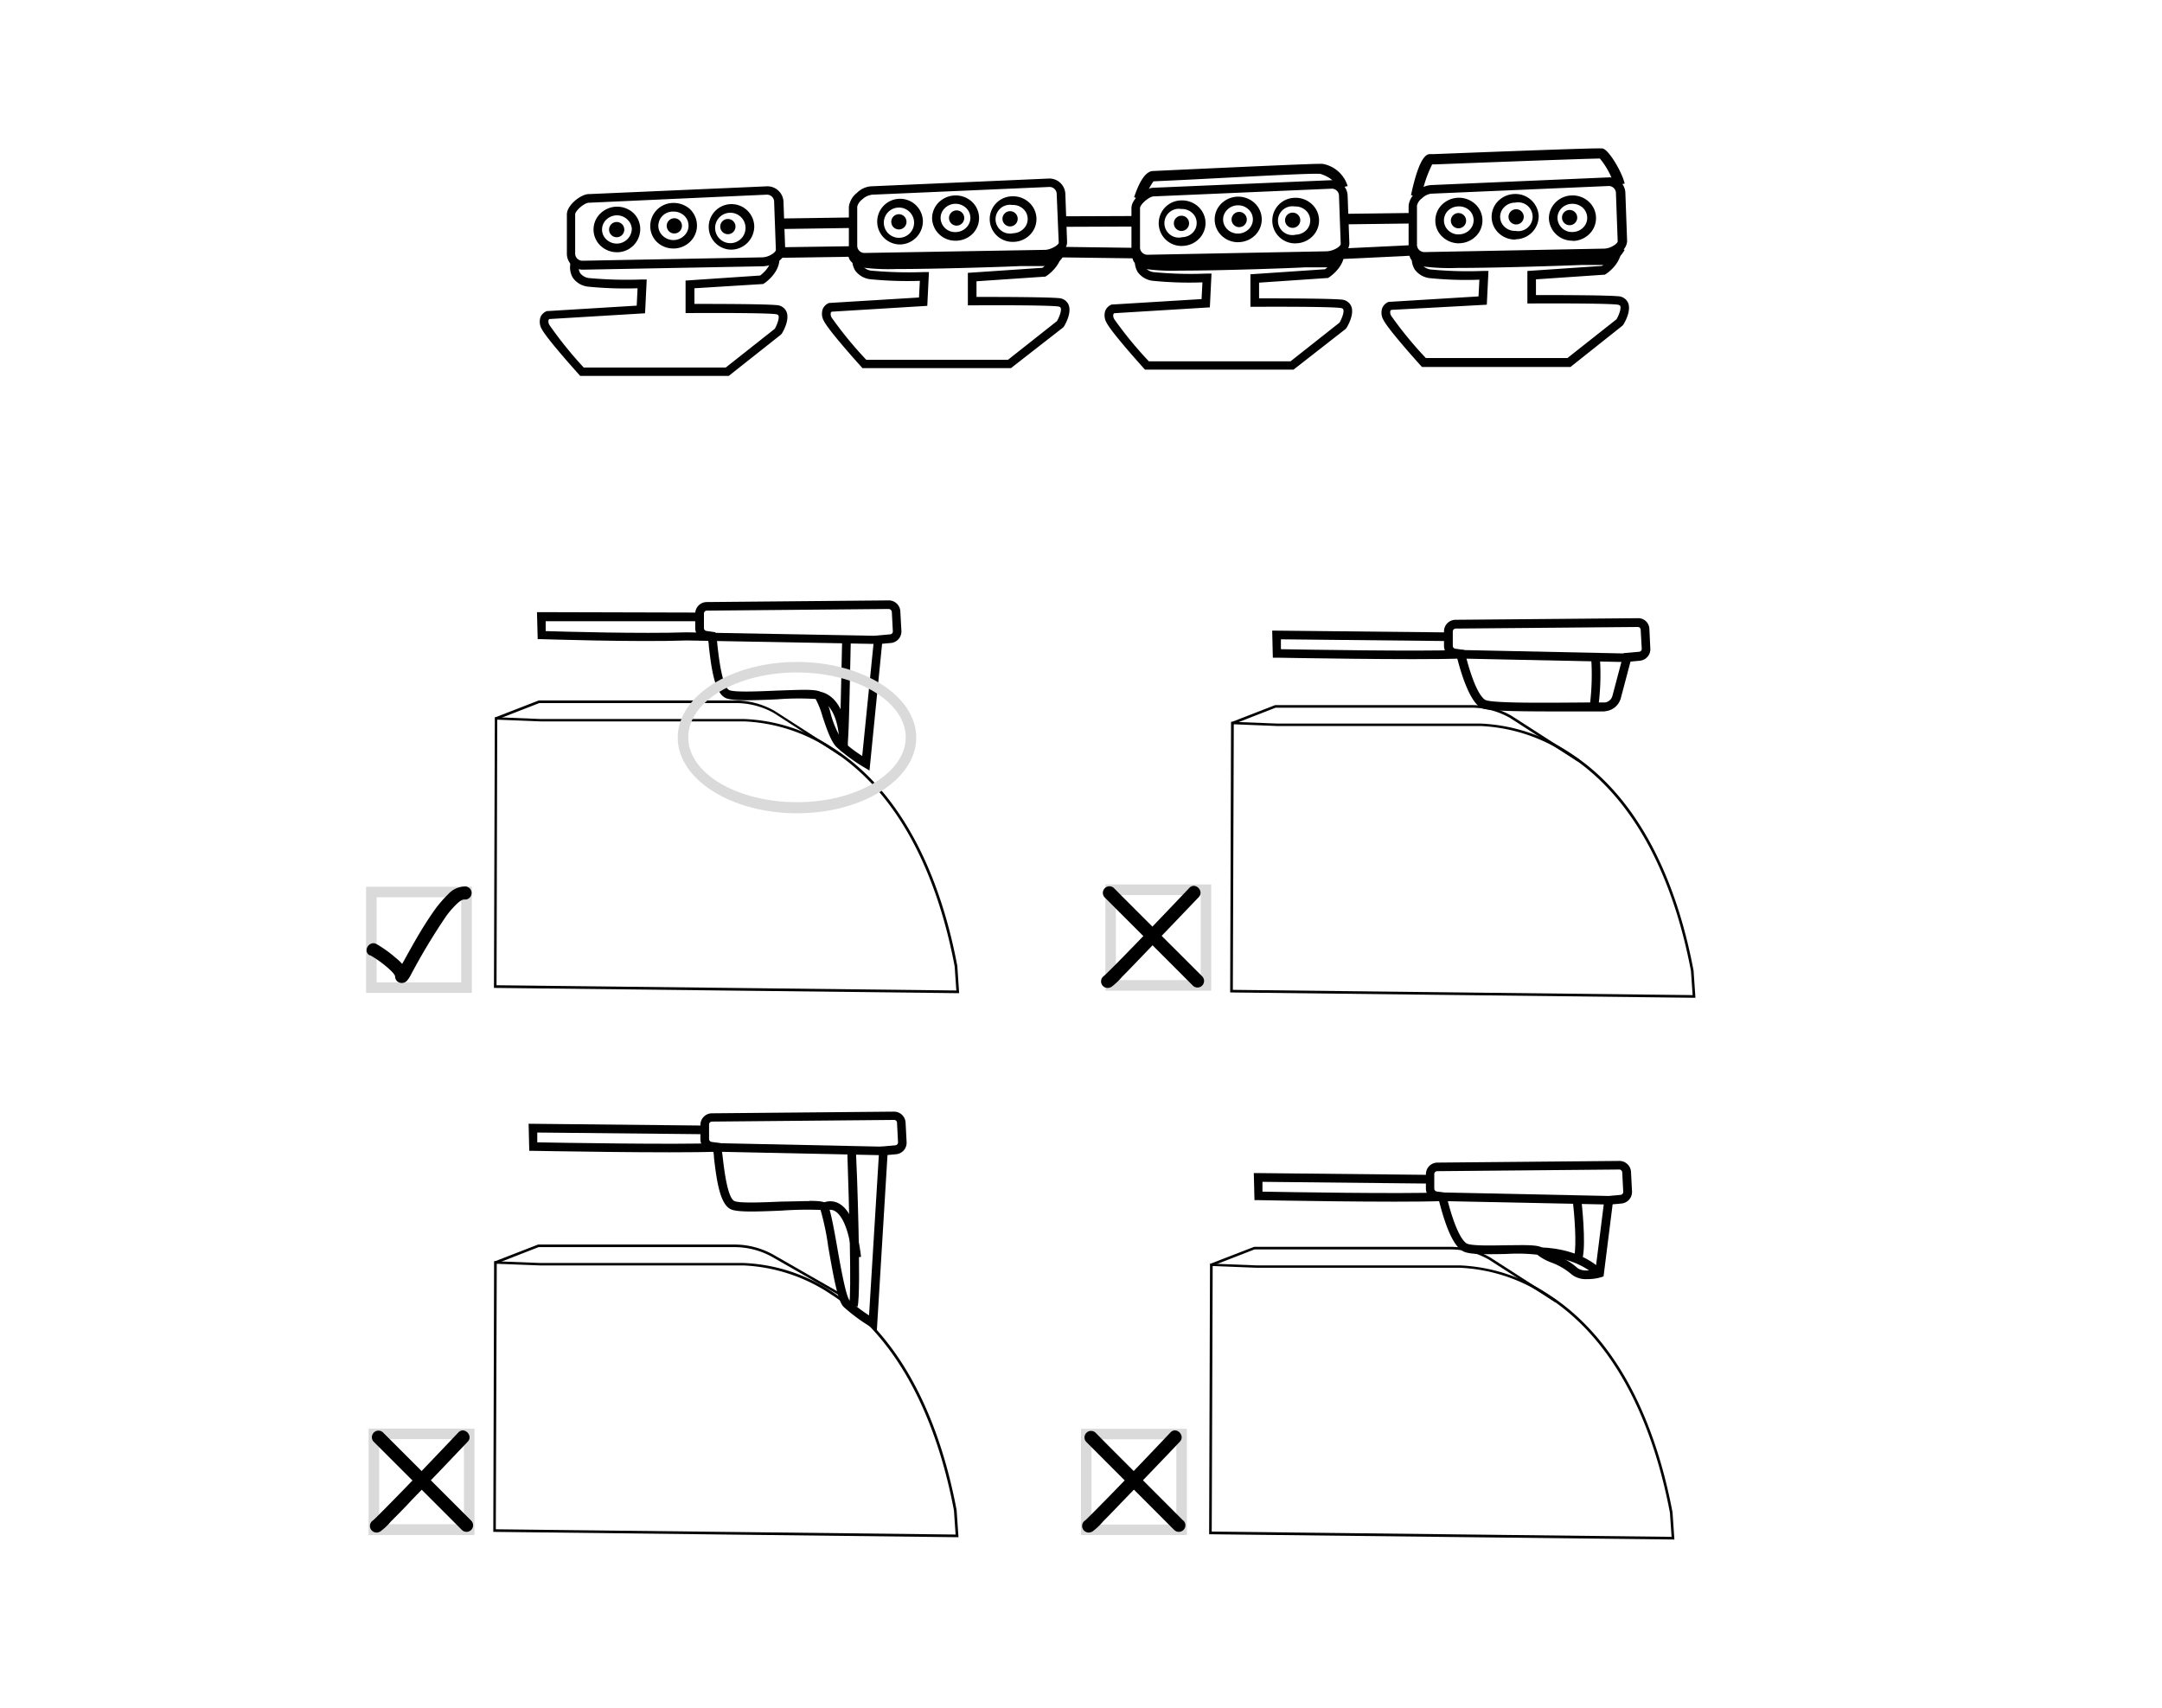 <svg id="Vrstva_1" data-name="Vrstva 1" xmlns="http://www.w3.org/2000/svg" viewBox="0 0 300 237"><defs><style>.cls-1{fill:#010101;}.cls-2{fill:#dadada;}</style></defs><path class="cls-1" d="M121.67,184.63l-.85-.51a24.19,24.19,0,0,1-3.76-2.78c-.77-.76-1.32-3.67-2.14-8.38a35.71,35.71,0,0,0-1.06-5.07,49.69,49.69,0,0,0-5.35.09c-3.67.16-6.15.23-7.07-.17-1.51-.65-2-3.91-2.37-7.2,0-.34-.06-.64-.09-.86l-.41-.06a1.62,1.62,0,0,1-1.38-1.6v-2a1.61,1.61,0,0,1,1.6-1.61l25.26-.23h0a1.61,1.61,0,0,1,1.61,1.53l.14,2.69a1.6,1.6,0,0,1-1.46,1.69l-1.19.11Zm-9.36-18c1.52,0,2.14.12,2.44.42s.64,1.57,1.36,5.67c.47,2.69,1.25,7.19,1.8,7.75a18.5,18.5,0,0,0,2.68,2.05l1.43-23.4,2.22-.2a.41.41,0,0,0,.37-.43l-.14-2.7a.4.4,0,0,0-.41-.39l-25.26.23a.41.41,0,0,0-.41.41v2a.42.42,0,0,0,.35.41l1.24.17.1.4c0,.23.11.74.19,1.41.18,1.59.65,5.8,1.65,6.23.73.32,4,.18,6.53.07C110.15,166.71,111.4,166.66,112.31,166.66Z"/><path class="cls-1" d="M122.58,160.3l-23.1-.49c-6.23.24-25.27-.12-25.46-.12h-.58l-.09-3.76,24.2.25v1.2l-23-.23,0,1.36c3.25.06,19.24.33,24.86.11l23.13.49Z"/><path class="cls-1" d="M119,181.31l-1.17-.29c.34-1.37,0-13.49-.26-21.3l1.2,0C118.89,161.68,119.53,179.33,119,181.31Z"/><path class="cls-1" d="M220.19,177.49a3.16,3.16,0,0,1-2.32-.83,9.25,9.25,0,0,0-2.62-1.48,6.92,6.92,0,0,1-1.94-1.08A25,25,0,0,0,209,174c-3,.06-5,.07-5.86-.32-1.26-.54-2.4-2.86-3.47-7.09l-.43-.06a1.62,1.62,0,0,1-1.38-1.6v-2a1.61,1.61,0,0,1,1.59-1.61l25.26-.23h0a1.61,1.61,0,0,1,1.61,1.53l.14,2.7A1.62,1.62,0,0,1,225,167l-1.23.11-1.26,10-.35.12A6.68,6.68,0,0,1,220.19,177.49Zm-9.1-4.72c1.85,0,2.69.11,3.07.48a7,7,0,0,0,1.57.83,9.93,9.93,0,0,1,3,1.73c.69.7,2,.48,2.67.32L222.68,166l2.19-.2a.41.41,0,0,0,.37-.43l-.14-2.7a.41.41,0,0,0-.41-.39h0l-25.27.23a.41.41,0,0,0-.4.41v2a.41.41,0,0,0,.35.41l1.23.18.13.5c1.37,5.54,2.53,6.42,2.85,6.56.73.31,3.3.26,5.35.22Z"/><path class="cls-1" d="M223.2,167.14l-23.09-.48c-6.23.24-25.28-.12-25.47-.13h-.57l-.09-3.76,24.2.25v1.21l-23-.24,0,1.36c3.24.06,19.24.33,24.85.11l23.14.49Z"/><path class="cls-1" d="M219.6,174.55l-1.16-.29c.37-1.51,0-6-.2-7.65l1.19-.13C219.46,166.72,220.11,172.52,219.6,174.55Z"/><path class="cls-1" d="M222.56,98.72h-.1c-.35,0-2.35,0-4.47,0-6.29,0-11.18,0-12.33-.44s-2.4-2.83-3.47-7l-.43-.06a1.61,1.61,0,0,1-1.39-1.58v-2A1.61,1.61,0,0,1,202,86l25.25-.22a1.54,1.54,0,0,1,1.62,1.51L229,90a1.6,1.6,0,0,1-1.47,1.68l-1.28.12-1.35,5.1A2.47,2.47,0,0,1,223,98.65Zm-1.87-1.25c.93,0,1.54,0,1.84,0l.21,0a1.25,1.25,0,0,0,1-.91h0l1.57-5.93,2.13-.19a.4.4,0,0,0,.37-.41l-.15-2.66a.39.39,0,0,0-.4-.37h0L202,87.22a.41.41,0,0,0-.41.4v2a.4.4,0,0,0,.35.39l1.24.18.1.39c1.39,5.56,2.55,6.42,2.87,6.56,1,.43,7.79.38,11.85.35Z"/><path class="cls-1" d="M225.76,91.87l-23.1-.49c-6.23.24-25.27-.12-25.46-.12h-.58l-.09-3.76,24.21.25,0,1.2-23-.24,0,1.37c3.24.06,19.24.33,24.85.11l23.13.49Z"/><path class="cls-1" d="M221.77,98.17l-1.17-.29a33.17,33.17,0,0,0,.19-6.58l1.21-.07A34.45,34.45,0,0,1,221.77,98.17Z"/><path class="cls-1" d="M120.65,106.92l-.82-.49a24.59,24.59,0,0,1-3.76-2.77c-.78-.79-1.38-2.57-1.95-4.29a11.75,11.75,0,0,0-.94-2.38,39.09,39.09,0,0,0-5.39.05c-3.67.16-6.14.23-7.06-.17-1.52-.65-2-3.91-2.37-7.2,0-.34-.07-.64-.1-.86l-.4-.06a1.62,1.62,0,0,1-1.39-1.6v-2a1.61,1.61,0,0,1,1.6-1.61l25.26-.23h0a1.6,1.6,0,0,1,1.6,1.53l.15,2.69a1.61,1.61,0,0,1-1.46,1.69l-1.22.11Zm-9.05-11.2c1.52,0,2.13.12,2.43.42A8.71,8.71,0,0,1,115.26,99a13.28,13.28,0,0,0,1.66,3.82,19.62,19.62,0,0,0,2.72,2.08l1.68-16.68,2.21-.2a.4.4,0,0,0,.36-.43l-.14-2.7a.48.48,0,0,0-.41-.39l-25.26.23a.41.41,0,0,0-.4.41v2a.41.41,0,0,0,.35.41l1.23.18.1.39a13.09,13.09,0,0,1,.19,1.41c.18,1.59.65,5.8,1.65,6.23.74.32,4,.18,6.54.07C109.44,95.77,110.68,95.72,111.6,95.72Z"/><path class="cls-1" d="M121.86,89.36l-26.51-.49c-7.16.25-20-.18-20.17-.18l-.57,0-.1-3.75L97,85v1.2l-21.28,0,0,1.37c2.57.08,13.26.38,19.56.17l26.54.49Z"/><path class="cls-1" d="M118.28,174.53c-.58-4.89-1.82-6.18-2.5-6.52a1.25,1.25,0,0,0-1.14,0l-.64-1a2.44,2.44,0,0,1,2.28-.08c1.62.77,2.7,3.28,3.2,7.47Z"/><path class="cls-1" d="M221.48,177.11s-2.31-2.66-7.77-2.83l0-1.2c6,.19,8.55,3.14,8.65,3.26l-.93.77.47-.38Z"/><path class="cls-1" d="M117.13,104.36c-.2,0-.62-.08-.63-.75-.11-6.21-2.89-6.44-2.92-6.44l0-1.21c.11,0,1.88.09,3.06,2.45.07-3,.15-6.72.22-9.66l1.2,0c-.19,8.63-.27,12.48-.41,14.21,0,.19,0,.4,0,.61a.24.24,0,0,0-.06-.15C117.53,104.35,117.37,104.36,117.13,104.36Z"/><path class="cls-1" d="M133,213.3h-.19l-64.36-.74v-.18L68.56,175l6.38.25h28.2a23.91,23.91,0,0,1,12.34,4c10.86,6.94,15.38,20.29,17.26,30.28ZM68.8,212.2l63.8.73-.23-3.34c-1.86-9.89-6.34-23.14-17.08-30a23.61,23.61,0,0,0-12.14-4H74.93l-6-.23Z"/><path class="cls-1" d="M116.66,179.86l-9.39-5.38a10.72,10.72,0,0,0-5.33-1.43H74.73l-5.92,2.31-.14-.34,6-2.33h27.24a11.09,11.09,0,0,1,5.51,1.47l9.39,5.38Z"/><path class="cls-1" d="M232.34,213.62h-.2l-64.36-.73v-.18l.12-37.38,6.38.25h28.2a24,24,0,0,1,12.35,4c10.85,6.94,15.37,20.29,17.25,30.27Zm-64.2-1.1,63.81.73-.23-3.34c-1.86-9.88-6.34-23.13-17.07-30a23.5,23.5,0,0,0-12.16-4H174.27l-6-.24Z"/><path class="cls-1" d="M215.82,180.72l-9.21-5.93a10.71,10.71,0,0,0-5.33-1.42H174.07l-5.92,2.3-.13-.34,6-2.32h27.24a11,11,0,0,1,5.52,1.47l9.22,5.93Z"/><path class="cls-1" d="M235.26,138.45h-.2l-64.36-.74v-.18l.12-37.38,6.39.25h28.2a24.17,24.17,0,0,1,12.34,4c10.86,6.94,15.37,20.3,17.25,30.28Zm-64.19-1.1,63.8.73-.23-3.34c-1.86-9.88-6.33-23.12-17.07-30a23.65,23.65,0,0,0-12.16-4H177.2l-6-.24Z"/><path class="cls-1" d="M218.93,105.68l-9.4-6.06a10.79,10.79,0,0,0-5.33-1.42H177l-5.93,2.31-.13-.34,6-2.33H204.2a11.12,11.12,0,0,1,5.52,1.47l9.41,6.06Z"/><path class="cls-1" d="M133.09,137.81h-.19l-64.36-.73v-.18l.12-37.39,6.38.26h28.2a23.82,23.82,0,0,1,12.34,4c10.86,6.94,15.38,20.29,17.26,30.27Zm-64.19-1.1,63.8.73-.23-3.34c-1.86-9.88-6.33-23.13-17.06-30a23.61,23.61,0,0,0-12.17-4H75l-6-.24Z"/><path class="cls-1" d="M116.67,104.93l-9.3-6A10.74,10.74,0,0,0,102,97.56H74.83l-5.92,2.3-.14-.34,6-2.33H102a11.09,11.09,0,0,1,5.51,1.47l9.32,6Z"/><path class="cls-1" d="M80.87,37.42a2.22,2.22,0,0,1-2.21-2.24l0-5.43c0-1.3,2-2.86,3.1-2.82l24.73-1.08a2.24,2.24,0,0,1,2.23,2.25l.24,6.61a2,2,0,0,1-1.23,1.69,4.07,4.07,0,0,1-1.87.55h0Zm.85-9.29c-.62,0-1.9,1.1-1.91,1.62l0,5.43a1,1,0,0,0,1,1l24.94-.47a2.61,2.61,0,0,0,1.29-.39c.42-.24.61-.5.62-.63l-.24-6.62a1,1,0,0,0-1-1.06L81.73,28.13Z"/><path class="cls-1" d="M101.12,52.16H80.51l-.18-.2c-.45-.5-4.49-5-5.17-6.33A2,2,0,0,1,75,44a1.56,1.56,0,0,1,.9-.84l.15,0,12.3-.75L88.47,40a52.37,52.37,0,0,1-6.71-.21,3,3,0,0,1-2.26-1.23,2.87,2.87,0,0,1-.31-2.19l1.15.33a1.66,1.66,0,0,0,.17,1.21,1.86,1.86,0,0,0,1.4.69,57.89,57.89,0,0,0,7.17.18l.66,0-.23,4.69-13.27.8a.36.36,0,0,0-.13.16,1,1,0,0,0,.13.67A55.2,55.2,0,0,0,81,51H100.7l6.81-5.38c.33-.58.67-1.5.5-1.85,0,0-.07-.14-.38-.18-1.91-.22-11.79-.15-11.89-.15h-.61l0-4.51,10.35-.7c.38-.29,1.51-1.25,1.47-2.34l1.2-.05c.07,2-2,3.42-2.12,3.48l-.14.09L96.36,40v2.17c2.22,0,9.7,0,11.42.17a1.55,1.55,0,0,1,1.32.84c.54,1.12-.41,2.78-.61,3.1l-.14.16Z"/><path class="cls-1" d="M85.62,35a3.32,3.32,0,0,1-2.21-.83,3.09,3.09,0,0,1-.17-4.48,3.34,3.34,0,0,1,4.6-.18,3.08,3.08,0,0,1,1,2.21h0A3.22,3.22,0,0,1,85.74,35Zm0-5.12h-.08a2.11,2.11,0,0,0-1.45.64,1.9,1.9,0,0,0-.55,1.4,1.88,1.88,0,0,0,.65,1.35,2.09,2.09,0,0,0,3.48-1.51A1.91,1.91,0,0,0,87,30.41,2.1,2.1,0,0,0,85.64,29.88Z"/><path class="cls-1" d="M93.43,34.48a3.27,3.27,0,0,1-2.2-.83,3.06,3.06,0,0,1-1-2.21,3.21,3.21,0,0,1,3.14-3.28,3.41,3.41,0,0,1,2.34.83,3.16,3.16,0,0,1,1,2.21,3.1,3.1,0,0,1-.89,2.28,3.28,3.28,0,0,1-2.26,1Zm0-5.12h-.08a2,2,0,0,0-2,2A1.9,1.9,0,0,0,92,32.75,2.14,2.14,0,0,0,95,32.64a1.88,1.88,0,0,0,.54-1.39h0a1.87,1.87,0,0,0-.64-1.36A2.13,2.13,0,0,0,93.45,29.36Z"/><path class="cls-1" d="M101.38,34.64a3.16,3.16,0,1,1,3.28-3.28h0a3.23,3.23,0,0,1-3.15,3.28Zm0-5.12h-.08a2.11,2.11,0,1,0,.08,0Z"/><circle class="cls-1" cx="85.57" cy="31.86" r="1.06"/><circle class="cls-1" cx="93.57" cy="31.34" r="1.06"/><circle class="cls-1" cx="101" cy="31.44" r="1.06"/><path class="cls-1" d="M120,36.34a2.22,2.22,0,0,1-2.21-2.24l0-5.43a3,3,0,0,1,1.12-1.91,3.06,3.06,0,0,1,2-.91l24.73-1.08A2.23,2.23,0,0,1,147.83,27l.24,6.61c0,1.39-2,2.24-3.1,2.24h0Zm.86-9.29a2.25,2.25,0,0,0-1.21.62,1.82,1.82,0,0,0-.7,1l0,5.43a1,1,0,0,0,1,1L145,34.67c.72,0,1.9-.63,1.91-1L146.63,27a1,1,0,0,0-1-1.06l-24.73,1.08Z"/><path class="cls-1" d="M140.28,51.08H119.67l-.17-.2c-.46-.5-4.5-5-5.17-6.33a2,2,0,0,1-.16-1.68,1.55,1.55,0,0,1,.9-.84l.15,0,12.3-.75.12-2.31a52.47,52.47,0,0,1-6.72-.21,3,3,0,0,1-2.26-1.23,2.87,2.87,0,0,1-.31-2.19l1.16.33a1.63,1.63,0,0,0,.16,1.21,1.88,1.88,0,0,0,1.4.69,58,58,0,0,0,7.18.18l.65,0-.23,4.69-13.26.81a.36.36,0,0,0-.13.16.92.92,0,0,0,.13.67,52.81,52.81,0,0,0,4.8,5.85h19.65l6.81-5.38c.33-.58.68-1.5.5-1.85,0,0-.06-.14-.37-.18-1.92-.22-11.79-.15-11.89-.15h-.61l0-4.51,10.35-.7c.38-.29,1.51-1.25,1.47-2.35l1.2,0c.08,2-2,3.42-2.12,3.48l-.13.09-9.57.65,0,2.17c2.22,0,9.7,0,11.43.17a1.54,1.54,0,0,1,1.31.84c.54,1.11-.41,2.78-.61,3.1l-.14.15Z"/><path class="cls-1" d="M124.78,33.92a3.17,3.17,0,1,1,3.28-3.28h0a3.23,3.23,0,0,1-3.15,3.28Zm0-5.12h-.08a2.1,2.1,0,1,0,.08,0Z"/><path class="cls-1" d="M132.59,33.4a3.21,3.21,0,0,1-3.25-3,3.11,3.11,0,0,1,.88-2.28,3.35,3.35,0,0,1,4.6-.17A3.1,3.1,0,0,1,135,32.4a3.33,3.33,0,0,1-2.27,1Zm0-5.12h-.08a2.09,2.09,0,0,0-1.44.64,1.86,1.86,0,0,0-.55,1.4,2,2,0,0,0,2.14,1.88,2.09,2.09,0,0,0,1.44-.64,1.9,1.9,0,0,0,.55-1.4h0a1.89,1.89,0,0,0-.65-1.35A2.11,2.11,0,0,0,132.61,28.28Z"/><path class="cls-1" d="M140.55,33.56a3.16,3.16,0,1,1-.11-6.32,3.28,3.28,0,0,1,2.33.83,3.1,3.1,0,0,1,.17,4.49,3.31,3.31,0,0,1-2.27,1Zm0-5.12h-.09a2,2,0,1,0,.15,3.92,2.09,2.09,0,0,0,1.44-.64,1.86,1.86,0,0,0,.55-1.4h0A1.88,1.88,0,0,0,142,29,2.1,2.1,0,0,0,140.57,28.44Z"/><circle class="cls-1" cx="124.73" cy="30.78" r="1.06"/><circle class="cls-1" cx="132.74" cy="30.25" r="1.06"/><circle class="cls-1" cx="140.16" cy="30.36" r="1.06"/><path class="cls-1" d="M159.24,36.55a2.26,2.26,0,0,1-1.58-.67A2.2,2.2,0,0,1,157,34.3L157,28.88c0-1.3,1.9-2.83,3.09-2.83h0L184.81,25A2.23,2.23,0,0,1,187,27.22l.24,6.62a2.07,2.07,0,0,1-1.23,1.69,3.76,3.76,0,0,1-1.88.54Zm.86-9.3c-.63,0-1.91,1.11-1.91,1.63l0,5.42a1,1,0,0,0,.29.74,1.08,1.08,0,0,0,.72.31l24.93-.48a3.16,3.16,0,0,0,1.29-.39c.42-.24.62-.49.62-.63l-.24-6.61a1,1,0,0,0-1-1.06L160.1,27.25Z"/><path class="cls-1" d="M179.49,51.29H158.88l-.17-.19c-.46-.51-4.5-5-5.17-6.34a2,2,0,0,1-.16-1.67,1.55,1.55,0,0,1,.9-.84l.15,0,12.3-.75.12-2.32a50.49,50.49,0,0,1-6.72-.2,3,3,0,0,1-2.26-1.23,2.87,2.87,0,0,1-.31-2.19l1.16.33a1.63,1.63,0,0,0,.16,1.21,1.87,1.87,0,0,0,1.4.68,54.09,54.09,0,0,0,7.18.18l.65,0-.23,4.69-13.26.81a.39.39,0,0,0-.13.15.94.94,0,0,0,.13.68,52.81,52.81,0,0,0,4.8,5.85h19.65l6.81-5.38c.33-.59.68-1.5.5-1.85,0,0-.06-.14-.37-.18-1.92-.22-11.79-.16-11.89-.16h-.61l0-4.51,10.35-.7c.38-.29,1.51-1.25,1.47-2.35l1.2,0c.08,2-2,3.41-2.12,3.47l-.13.09-9.57.65,0,2.18c2.22,0,9.7,0,11.43.17a1.58,1.58,0,0,1,1.32.84c.54,1.11-.42,2.77-.62,3.09l-.14.16Z"/><path class="cls-1" d="M164,34.13a3.16,3.16,0,1,1-.11-6.32,3.32,3.32,0,0,1,2.34.83,3.14,3.14,0,0,1,1.05,2.21,3.1,3.1,0,0,1-.89,2.27,3.29,3.29,0,0,1-2.26,1ZM164,29h-.08a2,2,0,1,0,.14,3.91,2.1,2.1,0,0,0,1.45-.63,1.9,1.9,0,0,0,.54-1.4h0a1.83,1.83,0,0,0-.64-1.35A2.08,2.08,0,0,0,164,29Z"/><path class="cls-1" d="M171.8,33.61a3.27,3.27,0,0,1-2.2-.83,3.1,3.1,0,0,1-.17-4.49,3.35,3.35,0,0,1,4.6-.17,3.09,3.09,0,0,1,.17,4.48,3.34,3.34,0,0,1-2.27,1Zm0-5.12h-.09a2.09,2.09,0,0,0-1.44.64,1.89,1.89,0,0,0-.55,1.39,1.92,1.92,0,0,0,.65,1.36,2.1,2.1,0,0,0,1.49.53,2.13,2.13,0,0,0,1.44-.64,1.9,1.9,0,0,0,.55-1.4h0a1.88,1.88,0,0,0-.65-1.35A2.05,2.05,0,0,0,171.83,28.49Z"/><path class="cls-1" d="M179.76,33.77a3.16,3.16,0,1,1-.11-6.32,3.28,3.28,0,0,1,2.33.83,3.06,3.06,0,0,1,1.05,2.2,3.09,3.09,0,0,1-.88,2.28,3.32,3.32,0,0,1-2.27,1Zm0-5.12h-.09a2,2,0,1,0,.15,3.91,2.12,2.12,0,0,0,1.45-.63,1.9,1.9,0,0,0,.54-1.4h0a1.92,1.92,0,0,0-.65-1.36A2.09,2.09,0,0,0,179.78,28.65Z"/><circle class="cls-1" cx="163.94" cy="30.99" r="1.06"/><circle class="cls-1" cx="171.95" cy="30.46" r="1.06"/><circle class="cls-1" cx="179.37" cy="30.56" r="1.06"/><path class="cls-1" d="M158.76,27.83l-1.39-.46c.54-1.64,1.43-3.6,2.6-3.64l3-.14c20.3-.94,20.46-.89,20.68-.83A4.44,4.44,0,0,1,187,25.82l-1.43.32c-.28-1.25-1.71-1.8-2.31-2s-14.86.64-20.2.88l-3,.14A9.17,9.17,0,0,0,158.76,27.83Z"/><path class="cls-1" d="M124.35,37.33a28.87,28.87,0,0,1-4.63-.2c-1-.29-1.68-.7-1.9-1.27a1.17,1.17,0,0,1,.06-1l1.25.76c.11-.19,0-.31,0-.31a2,2,0,0,0,.94.42c1.26.35,13.83,0,21.46-.26l3.65,0c.29,0,.9-.26,1-.51l1.36.53c-.45,1.18-2.07,1.41-2.26,1.43l-3.71,0C140.13,37,130.38,37.33,124.35,37.33Z"/><path class="cls-1" d="M163.74,37.55a28.63,28.63,0,0,1-4.62-.2c-1.05-.28-1.68-.7-1.9-1.27a1.17,1.17,0,0,1,.06-1l1.25.76c.11-.19,0-.3,0-.31a2,2,0,0,0,.94.43c1.26.34,13.83,0,21.46-.27l3.45,0a3.71,3.71,0,0,0,1.28-1.18l1.36.53A5.16,5.16,0,0,1,185,37l-.17.1-3.82,0C179.53,37.19,169.77,37.55,163.74,37.55Z"/><path class="cls-1" d="M197.68,36.18a2.26,2.26,0,0,1-1.59-.67,2.2,2.2,0,0,1-.63-1.58l0-5.42a2.91,2.91,0,0,1,1.12-1.91,3.11,3.11,0,0,1,2-.92l24.73-1.07a2.23,2.23,0,0,1,2.23,2.24l.24,6.62a2,2,0,0,1-1.23,1.69,4.16,4.16,0,0,1-1.88.54Zm.85-9.3a2.31,2.31,0,0,0-1.21.63,1.79,1.79,0,0,0-.7,1l0,5.42a1,1,0,0,0,.29.74,1.08,1.08,0,0,0,.72.31l24.93-.48a2.53,2.53,0,0,0,1.29-.39c.43-.24.62-.49.62-.63l-.24-6.61a1,1,0,0,0-1-1.06l-24.73,1.07Z"/><path class="cls-1" d="M217.92,50.92h-20.6l-.18-.19c-.46-.51-4.5-5-5.17-6.33a2,2,0,0,1-.16-1.68,1.58,1.58,0,0,1,.9-.84l.15,0,12.3-.75.12-2.32a50.49,50.49,0,0,1-6.72-.2,3,3,0,0,1-2.26-1.23,2.8,2.8,0,0,1-.3-2.19l1.15.33a1.69,1.69,0,0,0,.16,1.21,1.9,1.9,0,0,0,1.41.68,53.93,53.93,0,0,0,7.17.18l.65,0-.23,4.69L193.05,43a.39.39,0,0,0-.13.15.94.94,0,0,0,.13.68,52.81,52.81,0,0,0,4.8,5.85H217.5l6.81-5.38c.34-.59.68-1.5.51-1.85,0,0-.07-.14-.38-.18-1.92-.22-11.79-.16-11.89-.16h-.61l0-4.51,10.34-.7c.38-.29,1.52-1.25,1.47-2.35l1.21,0c.07,2-2,3.41-2.13,3.47l-.13.09-9.57.65,0,2.18c2.22,0,9.7,0,11.43.17a1.56,1.56,0,0,1,1.32.84c.54,1.11-.42,2.77-.62,3.09l-.14.16Z"/><path class="cls-1" d="M202.42,33.76a3.28,3.28,0,0,1-2.2-.84,3,3,0,0,1-1.05-2.2,3.09,3.09,0,0,1,.88-2.28,3.35,3.35,0,0,1,4.6-.17,3.08,3.08,0,0,1,.17,4.48,3.34,3.34,0,0,1-2.27,1Zm0-5.12h-.08a2.1,2.1,0,0,0-1.45.63A1.9,1.9,0,0,0,201,32a2,2,0,0,0,1.49.52,2.1,2.1,0,0,0,1.44-.63,1.91,1.91,0,0,0,.55-1.4h0a1.92,1.92,0,0,0-.65-1.36A2.1,2.1,0,0,0,202.44,28.64Z"/><path class="cls-1" d="M210.24,33.24a3.3,3.3,0,0,1-2.21-.83,3.1,3.1,0,0,1-.17-4.49,3.33,3.33,0,0,1,2.27-1,3.23,3.23,0,0,1,3.38,3h0a3.22,3.22,0,0,1-3.15,3.28Zm0-5.12h-.09a2.09,2.09,0,0,0-1.44.64,1.89,1.89,0,0,0-.55,1.39,1.92,1.92,0,0,0,.65,1.36,2.12,2.12,0,0,0,1.49.53,2,2,0,1,0-.06-3.92Z"/><path class="cls-1" d="M218.19,33.4a3.23,3.23,0,0,1-3.26-3,3.1,3.1,0,0,1,.89-2.28,3.24,3.24,0,0,1,2.26-1,3.3,3.3,0,0,1,2.34.83,3.09,3.09,0,0,1,.16,4.48,3.31,3.31,0,0,1-2.26,1Zm0-5.12h-.08a2.1,2.1,0,0,0-1.45.63,1.9,1.9,0,0,0-.54,1.4,2,2,0,0,0,2.13,1.88,2.1,2.1,0,0,0,1.45-.63,1.9,1.9,0,0,0,.54-1.4h0a1.94,1.94,0,0,0-.64-1.36A2.12,2.12,0,0,0,218.21,28.28Z"/><circle class="cls-1" cx="202.38" cy="30.62" r="1.06"/><circle class="cls-1" cx="210.38" cy="30.09" r="1.06"/><circle class="cls-1" cx="217.8" cy="30.19" r="1.06"/><path class="cls-1" d="M197.21,27.39l-1.42-.31c1.21-5.65,2.25-5.69,2.69-5.7l.57,0c23-.89,23.2-.82,23.39-.76.81.23,2.59,3.14,3,4.85l-1.42.32A10.7,10.7,0,0,0,222,22c-.54,0-4.25.09-22.85.81l-.42,0A17.21,17.21,0,0,0,197.21,27.39Zm1.32-4.56Z"/><path class="cls-1" d="M202.17,37.18a28.79,28.79,0,0,1-4.62-.2c-1.05-.28-1.67-.7-1.9-1.27a1.14,1.14,0,0,1,.07-1l1.24.76a.32.32,0,0,0,0-.31s.15.21.94.43c1.25.34,13.82,0,21.45-.27l3.45,0a3.71,3.71,0,0,0,1.28-1.18l1.36.53a5.16,5.16,0,0,1-2.07,2l-.16.1-3.83,0C218,36.83,208.21,37.18,202.17,37.18Z"/><rect class="cls-1" x="108.39" y="34.24" width="9.87" height="1.46" transform="translate(-0.5 1.66) rotate(-0.84)"/><rect class="cls-1" x="108.36" y="30.25" width="10.1" height="1.46" transform="translate(-0.44 1.66) rotate(-0.84)"/><rect class="cls-1" x="147.4" y="29.98" width="10.33" height="1.46" transform="translate(-0.12 0.6) rotate(-0.22)"/><rect class="cls-1" x="151.43" y="29.43" width="1.46" height="11.25" transform="translate(115.08 186.73) rotate(-89.24)"/><rect class="cls-1" x="186.66" y="29.62" width="9.31" height="1.46" transform="translate(-0.37 2.43) rotate(-0.73)"/><rect class="cls-1" x="185.59" y="34.25" width="10.55" height="1.46" transform="translate(-1.45 9.17) rotate(-2.74)"/><path class="cls-2" d="M65.84,213H51.15V198.23H65.84ZM52.61,211.5H64.38V199.69H52.61Z"/><path class="cls-2" d="M164.69,213H150V198.26h14.69Zm-13.23-1.46h11.77V199.72H151.46Z"/><path class="cls-2" d="M168.07,137.46H153.39V122.73h14.68ZM154.84,136h11.77V124.19H154.84Z"/><path class="cls-2" d="M65.48,137.77H50.8V123.05H65.48Zm-13.22-1.45H64V124.5H52.26Z"/><path class="cls-2" d="M110.59,112.85c-9.12,0-16.55-4.71-16.55-10.5s7.43-10.5,16.55-10.5,16.55,4.71,16.55,10.5S119.72,112.85,110.59,112.85Zm0-19.54c-8.32,0-15.09,4-15.09,9s6.77,9,15.09,9,15.09-4.06,15.09-9S118.91,93.31,110.59,93.31Z"/><path d="M166.81,135.47l-10.7-10.69-1.52-1.53a.91.91,0,0,0-1.29,1.29l10.7,10.7,1.52,1.52a.91.91,0,0,0,1.29-1.29Z"/><path d="M154.14,137a8.74,8.74,0,0,0,1.54-1.44c1-1,1.95-2,2.91-3q3.16-3.27,6.29-6.55l1.45-1.52c.81-.85-.48-2.14-1.29-1.29-3.4,3.57-6.79,7.14-10.25,10.65l-1.17,1.16-.37.35a1.31,1.31,0,0,0-.12.11c-.11.12.22-.15.09-.07a.91.91,0,0,0,.92,1.57Z"/><path d="M164.19,211,153.5,200.3,152,198.78a.91.91,0,0,0-1.28,1.29l10.69,10.7,1.52,1.52a.91.91,0,0,0,1.29-1.29Z"/><path d="M151.53,212.55a8.74,8.74,0,0,0,1.54-1.44c1-1,1.94-2,2.91-3q3.15-3.25,6.29-6.54l1.44-1.52c.81-.85-.47-2.14-1.29-1.29-3.39,3.57-6.78,7.14-10.25,10.64-.38.39-.77.78-1.16,1.16l-.37.36-.13.11c-.1.12.22-.15.1-.08a.91.91,0,0,0,.92,1.58Z"/><path d="M65.38,211l-10.7-10.7-1.52-1.52a.91.91,0,0,0-1.29,1.29l10.7,10.7,1.52,1.52A.91.91,0,0,0,65.38,211Z"/><path d="M52.71,212.55a8.41,8.41,0,0,0,1.54-1.44c1-1,2-2,2.91-3q3.17-3.25,6.29-6.54l1.45-1.52c.81-.85-.48-2.14-1.29-1.29-3.39,3.57-6.79,7.14-10.25,10.64l-1.16,1.16-.38.36-.12.11c-.11.12.22-.15.09-.08a.91.91,0,0,0,.92,1.58Z"/><path d="M51.33,132.53a14.22,14.22,0,0,1,1.85,1.24c.34.27.68.55,1,.86a6,6,0,0,1,.43.45.88.88,0,0,0,.12.17l.09.17c0-.07,0-.08,0,0s0-.11,0,.06a1,1,0,0,0,.27.66,1,1,0,0,0,1.33,0,4,4,0,0,0,.59-.87,85.87,85.87,0,0,1,4.93-8.19,12.21,12.21,0,0,1,1.55-1.75,2.77,2.77,0,0,1,.63-.45s.25-.09,0,0a1.52,1.52,0,0,1,.2-.06c.07,0,.21,0,0,0a.74.74,0,0,1,.21,0,.91.91,0,0,0,0-1.82,3.25,3.25,0,0,0-2.36,1.1,17,17,0,0,0-2.26,2.74c-1.43,2.07-2.65,4.29-3.87,6.49l-.65,1.15-.23.37c-.08.16,0,0,.05,0-.17.14.32-.17.32-.17H56c.7.18.64,1.25.65.74a1.74,1.74,0,0,0-.05-.39,2.27,2.27,0,0,0-.34-.7,6.73,6.73,0,0,0-1.35-1.42A17.06,17.06,0,0,0,52.25,131c-1-.56-2,1-.92,1.58Z"/></svg>